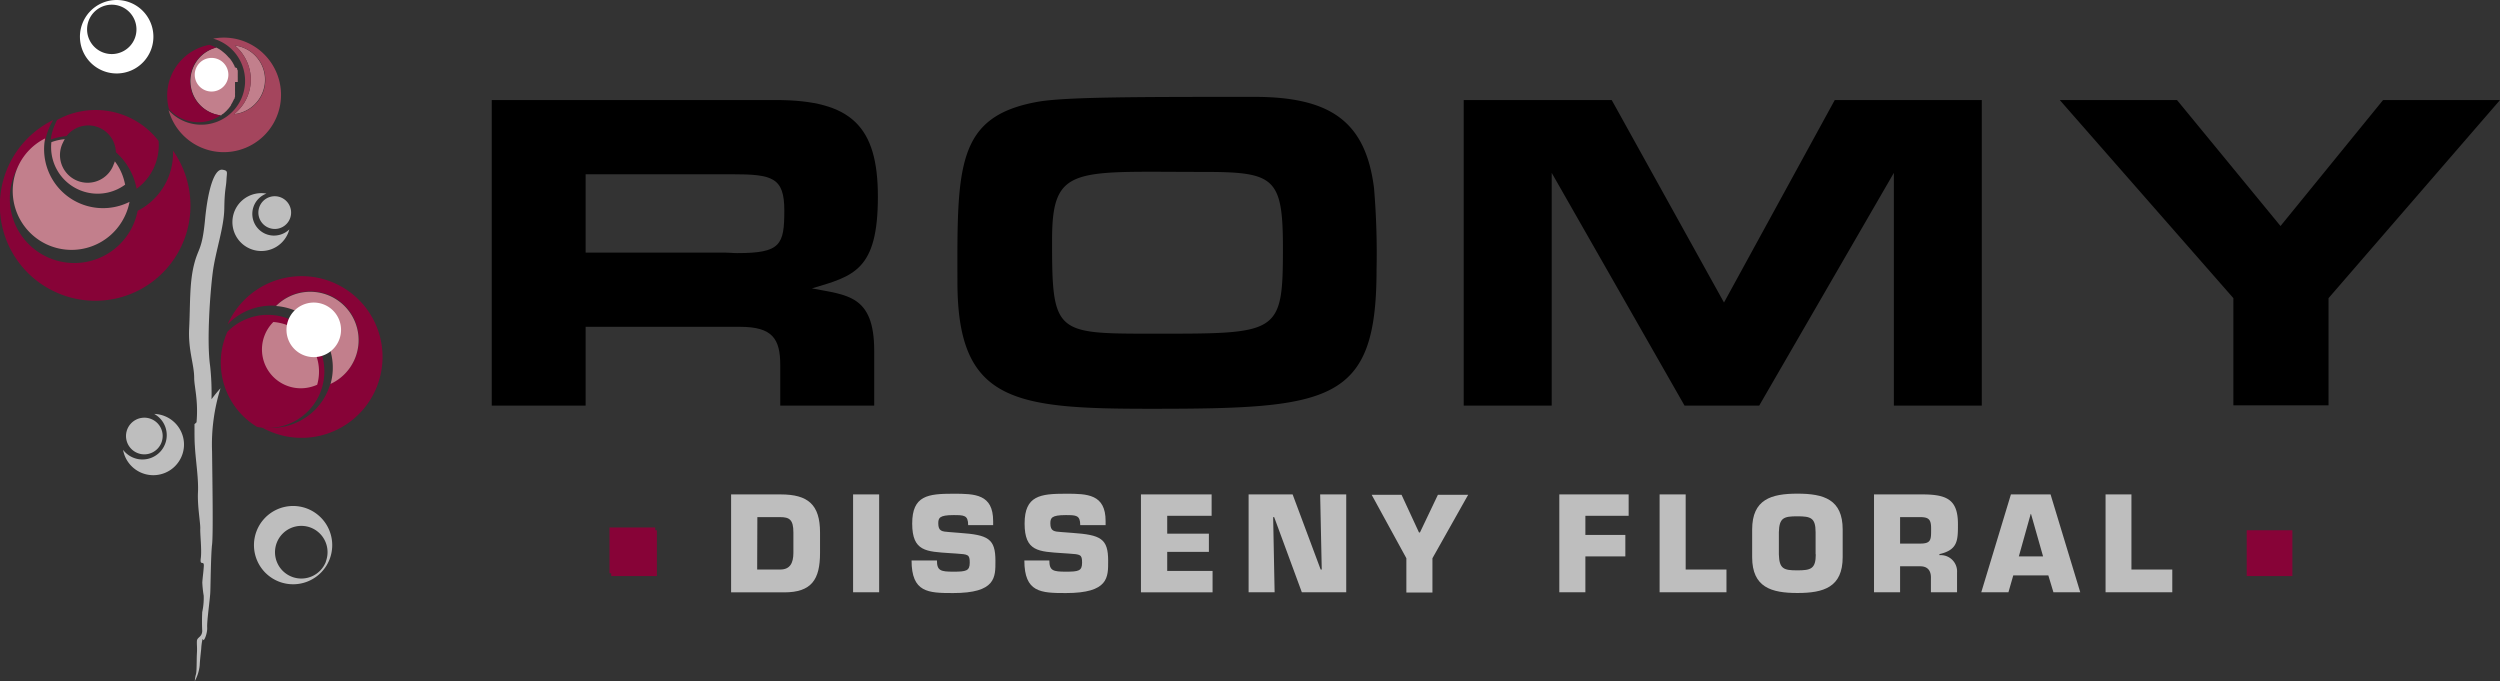 <?xml version="1.0" encoding="UTF-8"?> <svg xmlns="http://www.w3.org/2000/svg" viewBox="0 0 394.1 107.38"><rect x="0" y="0" width="394.1" height="107.38" fill="#333333" stroke="none"/><defs><style>.cls-1{fill:#870337;}.cls-2{fill:#c27f8c;}.cls-3{fill:#fff;}.cls-4{fill:#bebebe;}.cls-5{fill:#a4455d;}</style></defs><g id="Capa_2" data-name="Capa 2"><g id="Capa_1-2" data-name="Capa 1"><path class="cls-1" d="M44.36,67.21A8.92,8.92,0,1,0,35.85,52.3a11.83,11.83,0,0,0,4.68,15A9,9,0,0,0,44.36,67.21Z"></path><path class="cls-1" d="M59.88,53a12.76,12.76,0,0,0-24-1.86,9.54,9.54,0,0,1,4.48-2.64,9.84,9.84,0,0,1,3.17-.3,7.61,7.61,0,1,1,8.55,12.28,9.64,9.64,0,0,1-10.92,6.83A12.76,12.76,0,0,0,59.88,53Z"></path><path class="cls-2" d="M50,56.51a7.76,7.76,0,0,0-6.91-5.75A6.12,6.12,0,0,0,49,61a6.48,6.48,0,0,0,1-.35A7.58,7.58,0,0,0,50,56.51Z"></path><path class="cls-2" d="M56.27,51.65a7.62,7.62,0,0,0-12.76-3.41,9.63,9.63,0,0,1,8.6,7.15,9.49,9.49,0,0,1,0,5.13A7.6,7.6,0,0,0,56.27,51.65Z"></path><path class="cls-3" d="M53.62,50.9a4.3,4.3,0,1,1-5.26-3.06A4.3,4.3,0,0,1,53.62,50.9Z"></path><path class="cls-2" d="M37.48,12.93v-.29c0-.05,0-.1,0-.14s0-.11,0-.16a.78.78,0,0,0,0-.14.78.78,0,0,1,0-.16l0-.13,0-.16,0-.13c0-.06,0-.11,0-.16a.65.65,0,0,0,0-.13c0-.06,0-.11,0-.16s0-.09-.05-.13a.44.44,0,0,0-.06-.16c0-.05,0-.09,0-.13L37,10.59l0-.12-.09-.18-.05-.09-.15-.28a4.76,4.76,0,0,0-.31-.47l-.09-.13A4,4,0,0,0,36,9l-.1-.12c-.12-.13-.24-.26-.37-.38h0c-.14-.12-.27-.24-.41-.34L35,8.05l-.31-.22-.14-.09c-.15-.08-.29-.17-.44-.24h0a5.45,5.45,0,0,0,.74,10.69.18.18,0,0,0,.07-.05A.71.71,0,0,0,35,18L35.1,18l.13-.11a.28.28,0,0,0,.1-.09.45.45,0,0,0,.13-.11l.1-.09.12-.11.09-.1.11-.12.09-.1.11-.12.08-.11.1-.13a.86.86,0,0,0,.07-.1l.1-.14a.56.56,0,0,1,0-.08,3.6,3.6,0,0,0,.22-.37l0,0a1,1,0,0,0,.07-.15.41.41,0,0,0,.06-.11l.07-.15A.67.67,0,0,1,37,15.5c0-.05,0-.09,0-.14a1.12,1.12,0,0,0,.05-.13.39.39,0,0,0,0-.14.78.78,0,0,0,0-.14s0-.09,0-.14,0-.09,0-.14a.32.32,0,0,0,0-.14.74.74,0,0,0,0-.14l0-.14a.8.8,0,0,1,0-.15s0-.09,0-.14,0-.1,0-.15a.66.66,0,0,0,0-.14c0-.05,0-.1,0-.15s0-.09,0-.14v-.45Z"></path><polygon class="cls-2" points="35.63 11.14 35.63 11.14 35.63 11.15 35.63 11.14"></polygon><path class="cls-4" d="M48.38,80.16a6.17,6.17,0,1,0,3.58,8A6.18,6.18,0,0,0,48.38,80.16Zm3,8.37A4.15,4.15,0,1,1,49,83.18,4.15,4.15,0,0,1,51.36,88.53Z"></path><path class="cls-4" d="M29,69.82a4.85,4.85,0,0,0-4.69-4.57,3.83,3.83,0,1,1-4.91,5.66A4.84,4.84,0,0,0,29,69.82Z"></path><path class="cls-4" d="M39.89,34.59A3.41,3.41,0,0,1,42,30.52a4.56,4.56,0,1,0,3.61,5.64,3.45,3.45,0,0,1-1.53.86A3.41,3.41,0,0,1,39.89,34.59Z"></path><path class="cls-4" d="M40.81,34.15A2.58,2.58,0,1,1,44,36,2.59,2.59,0,0,1,40.81,34.15Z"></path><path class="cls-3" d="M23.67,3.41a5.79,5.79,0,1,0-2.9,7.66A5.79,5.79,0,0,0,23.67,3.41ZM19.21,8.18A3.89,3.89,0,1,1,21.15,3,3.88,3.88,0,0,1,19.21,8.18Z"></path><path class="cls-4" d="M22.91,71.62a2.89,2.89,0,1,1,2.73-3.05A2.9,2.9,0,0,1,22.91,71.62Z"></path><path class="cls-1" d="M8.5,45.92a15,15,0,0,1-.12-27c-.16.26-.3.53-.44.81a10.38,10.38,0,0,0-.82,2.49A10.17,10.17,0,1,0,20.87,35.72a10.56,10.56,0,0,0,.83-2.49,10.19,10.19,0,0,0,5.57-9.48A15,15,0,0,1,8.5,45.92Z"></path><path class="cls-2" d="M7.27,38.48a9.3,9.3,0,0,1-4.35-12.4,9.21,9.21,0,0,1,4.19-4.26,9.29,9.29,0,0,0,13.31,10,9.16,9.16,0,0,1-.75,2.27A9.29,9.29,0,0,1,7.27,38.48Z"></path><path class="cls-2" d="M19.7,29a8.74,8.74,0,0,0-1.6-3.57,2.85,2.85,0,0,1-.17.46,4.36,4.36,0,1,1-8-3.42,4.44,4.44,0,0,1,.28-.53,8.66,8.66,0,0,0-.87.12,8.41,8.41,0,0,0-1.24.35,7.33,7.33,0,0,0,11.64,6.69S19.7,29.05,19.7,29Z"></path><path class="cls-1" d="M25,22.22A12.54,12.54,0,0,0,9,18.91c-.12.23-.23.46-.33.7A8.3,8.3,0,0,0,8,22a9.91,9.91,0,0,1,2.49-.55A4.35,4.35,0,0,1,18.27,24a10.2,10.2,0,0,1,3.25,5.66s0,.08,0,.11A8.48,8.48,0,0,0,25,22.22Z"></path><path class="cls-1" d="M30.06,13.83a5.45,5.45,0,0,1,4-6.34A7.1,7.1,0,0,0,33,7.07,8.14,8.14,0,0,0,26.64,17.2a6.22,6.22,0,0,0,7.77,1.22c.13-.07.25-.16.37-.24A5.47,5.47,0,0,1,30.06,13.83Z"></path><polygon class="cls-2" points="34.04 7.49 34.04 7.49 34.05 7.49 34.04 7.49"></polygon><path class="cls-2" d="M41.67,11.51A5.46,5.46,0,0,0,37,7.17,6.65,6.65,0,0,1,38.6,9.08,6.92,6.92,0,0,1,36.88,18l.5-.08A5.47,5.47,0,0,0,41.67,11.51Z"></path><path class="cls-5" d="M43.07,10.41A9,9,0,0,0,33.6,6.09a6.84,6.84,0,0,1,4.09,3.17,6.91,6.91,0,0,1-11.12,8.09,9.45,9.45,0,0,0,.91,2.16,9,9,0,0,0,15.59-9.1Zm-5.69,7.52-.5.08A6.92,6.92,0,0,0,38.6,9.08,6.65,6.65,0,0,0,37,7.17a5.45,5.45,0,0,1,.43,10.76Z"></path><path class="cls-4" d="M35.1,26.76c-1.27-.24-2.31,2.94-2.78,7.89S31.23,39,30.54,41.91s-.54,6.31-.72,9.81.79,5.7.79,7.85c0,1.36.68,3.58.37,7a2.8,2.8,0,0,1-.32.29l0,.16c0,1.5,0,2.55.06,3.28.11,2.18.6,5.13.49,7.29s.4,4.89.36,5.76.26,3.37.08,4.66.54.25.48,1.22-.19,1.83-.24,2.59a16.54,16.54,0,0,0,.22,2.07,10.33,10.33,0,0,1-.23,2.59,29.37,29.37,0,0,0,0,3c-.05,1-.81.93-.84,1.58s.06.87,0,1.95,0,2.92-.17,3.35a4.85,4.85,0,0,0-.16,1,6.58,6.58,0,0,0,.77-2.45c.06-1.19.23-2.37.25-2.8s.2-1.73.29-1.29.7-.94.64-1.91.44-4.42.49-5.51.09-6,.28-7.56.06-9.54,0-14.63a29.76,29.76,0,0,1,1.33-10,21,21,0,0,0-1.42,1.73,39.14,39.14,0,0,0-.22-5.28c-.55-3.87,0-11.54.43-14.8s1.77-7,1.81-10,.28-3.27.34-4.51S36,26.91,35.1,26.76Z"></path><path class="cls-3" d="M36,11.81a2.65,2.65,0,1,1-2.62-2.68A2.65,2.65,0,0,1,36,11.81Z"></path><path d="M92.32,51.52V63.94H77.52V15.77h44.77c11.91,0,16.1,4.12,16.1,15.24,0,11.63-3.83,12.5-10.4,14.45,5.5,1.08,9.82,1,9.82,9.82v8.66H123V57.58c0-4.18-1.22-6.06-6.35-6.06Zm0-11.7h22c.73,0,1.15.08,1.88.08,6.87,0,7.44-1.3,7.44-6.73,0-5.19-1.87-5.7-8.23-5.7H92.32Z"></path><path d="M163.51,16.06c4.34-.79,15.81-.79,34.24-.79,12.13,0,17.54,4,18.85,14.37A122.7,122.7,0,0,1,217,42.49c0,21-7.14,21.95-35.6,21.95-21.58,0-30.47-1.08-30.47-20C150.88,26.17,150.81,18.37,163.51,16.06Zm18,36.54c20.08,0,20.73.22,20.73-13.5,0-11.2-1.37-12-12.63-12-20.29,0-23.76-1.08-23.76,10.69C165.83,52.53,166.32,52.6,181.49,52.6Z"></path><path d="M312.41,15.77V63.94H298.55V27.25L277.32,63.94H265.55L244.61,27.25V63.94H230.74V15.77h23.33l17.7,31.92,17.46-31.92Z"></path><path d="M359.5,35.63l16.17-19.86H394.1L367.07,47v16.9h-15V47L324.7,15.77h18.48Z"></path><path class="cls-4" d="M115.25,77.94h7.82c4.3,0,6.2,1.6,6.2,6v3.23c0,4.21-1.35,6.21-5.65,6.21h-8.37Zm4.11,11.84H123c1.52,0,2.07-1,2.07-2.63V83.92c0-2-.63-2.4-2.07-2.4h-3.61Z"></path><path class="cls-4" d="M138.59,93.36h-4.11V77.94h4.11Z"></path><path class="cls-4" d="M151.23,84c4.56.32,5.69.9,5.69,4.43,0,2.55.11,5.06-6.68,5.06-3.92,0-6.54-.08-6.54-5.14h4c0,1.61.58,1.77,2.59,1.77s2.58-.12,2.58-1.42-.23-1.31-2.16-1.44l-.91-.06c-3.8-.26-6-.25-6-4.67s2.48-4.7,6.51-4.7c3.38,0,6.25.06,6.25,4.31v.64h-3.94c0-1.58-.66-1.58-2.31-1.58-2.22,0-2.4.45-2.4,1.31,0,1.24.6,1.28,1.68,1.36Z"></path><path class="cls-4" d="M169,84c4.56.32,5.69.9,5.69,4.43,0,2.55.11,5.06-6.67,5.06-3.93,0-6.54-.08-6.54-5.14h3.94c0,1.61.58,1.77,2.6,1.77s2.56-.12,2.56-1.42-.23-1.31-2.16-1.44l-.9-.06c-3.8-.26-6-.25-6-4.67s2.49-4.7,6.52-4.7c3.36,0,6.25.06,6.25,4.31v.64h-4c0-1.58-.66-1.58-2.3-1.58-2.22,0-2.41.45-2.41,1.31,0,1.24.6,1.28,1.69,1.36Z"></path><path class="cls-4" d="M184,84.13h6.57V87H184v3h7.15v3.37H179.86V77.94H191v3.37h-7Z"></path><path class="cls-4" d="M200.93,93.36h-4.1V77.94h6.94l4.42,11.84h.17l-.25-11.84h4.11V93.36h-7l-4.36-11.84h-.16Z"></path><path class="cls-4" d="M225.81,88v5.41H221.7V88l-5.47-10h4.71l2.75,5.94h.15l2.83-5.94h4.77Z"></path><path class="cls-4" d="M249.92,84.33h6.3v3.38h-6.3v5.65h-4.11V77.94h10.93v3.37h-6.82Z"></path><path class="cls-4" d="M265.73,89.78h6.43v3.58H261.62V77.94h4.11Z"></path><path class="cls-4" d="M276.21,87.83V83.47c0-4.75,3-5.65,7.14-5.65s7.13.9,7.13,5.65v4.36c0,4.75-3,5.65-7.13,5.65S276.21,92.58,276.21,87.83Zm10-.45V83.9c0-2.28-.76-2.51-2.89-2.51s-2.84.23-2.9,2.51v3.48c.06,2.3.76,2.53,2.9,2.53S286.24,89.68,286.24,87.38Z"></path><path class="cls-4" d="M295.42,77.94h7.93c3.55.06,5.3.83,5.3,4.67,0,2.57,0,4.07-2.92,4.74v.17a2.57,2.57,0,0,1,2.78,2.73v3.11h-4.12V91.2c.05-1.15-.44-1.93-1.68-1.93h-3.18v4.09h-4.11Zm7.29,7.75c1.77,0,1.71-.66,1.71-2.4,0-1.38-.36-1.77-1.71-1.77h-3.18v4.17Z"></path><path class="cls-4" d="M317.37,90.71l-.76,2.65h-4.28L317,77.94h6.25l4.68,15.42H323.7l-.8-2.65Zm2.8-9.69h-.05l-1.87,6.69h3.82Z"></path><path class="cls-4" d="M336,89.78h6.44v3.58H331.92V77.94H336Z"></path><rect class="cls-1" x="96.35" y="83.59" width="7.2" height="7.22"></rect><rect class="cls-1" x="354.17" y="83.59" width="7.2" height="7.22"></rect><rect class="cls-1" x="96.08" y="83.15" width="7.21" height="7.22"></rect></g></g></svg> 